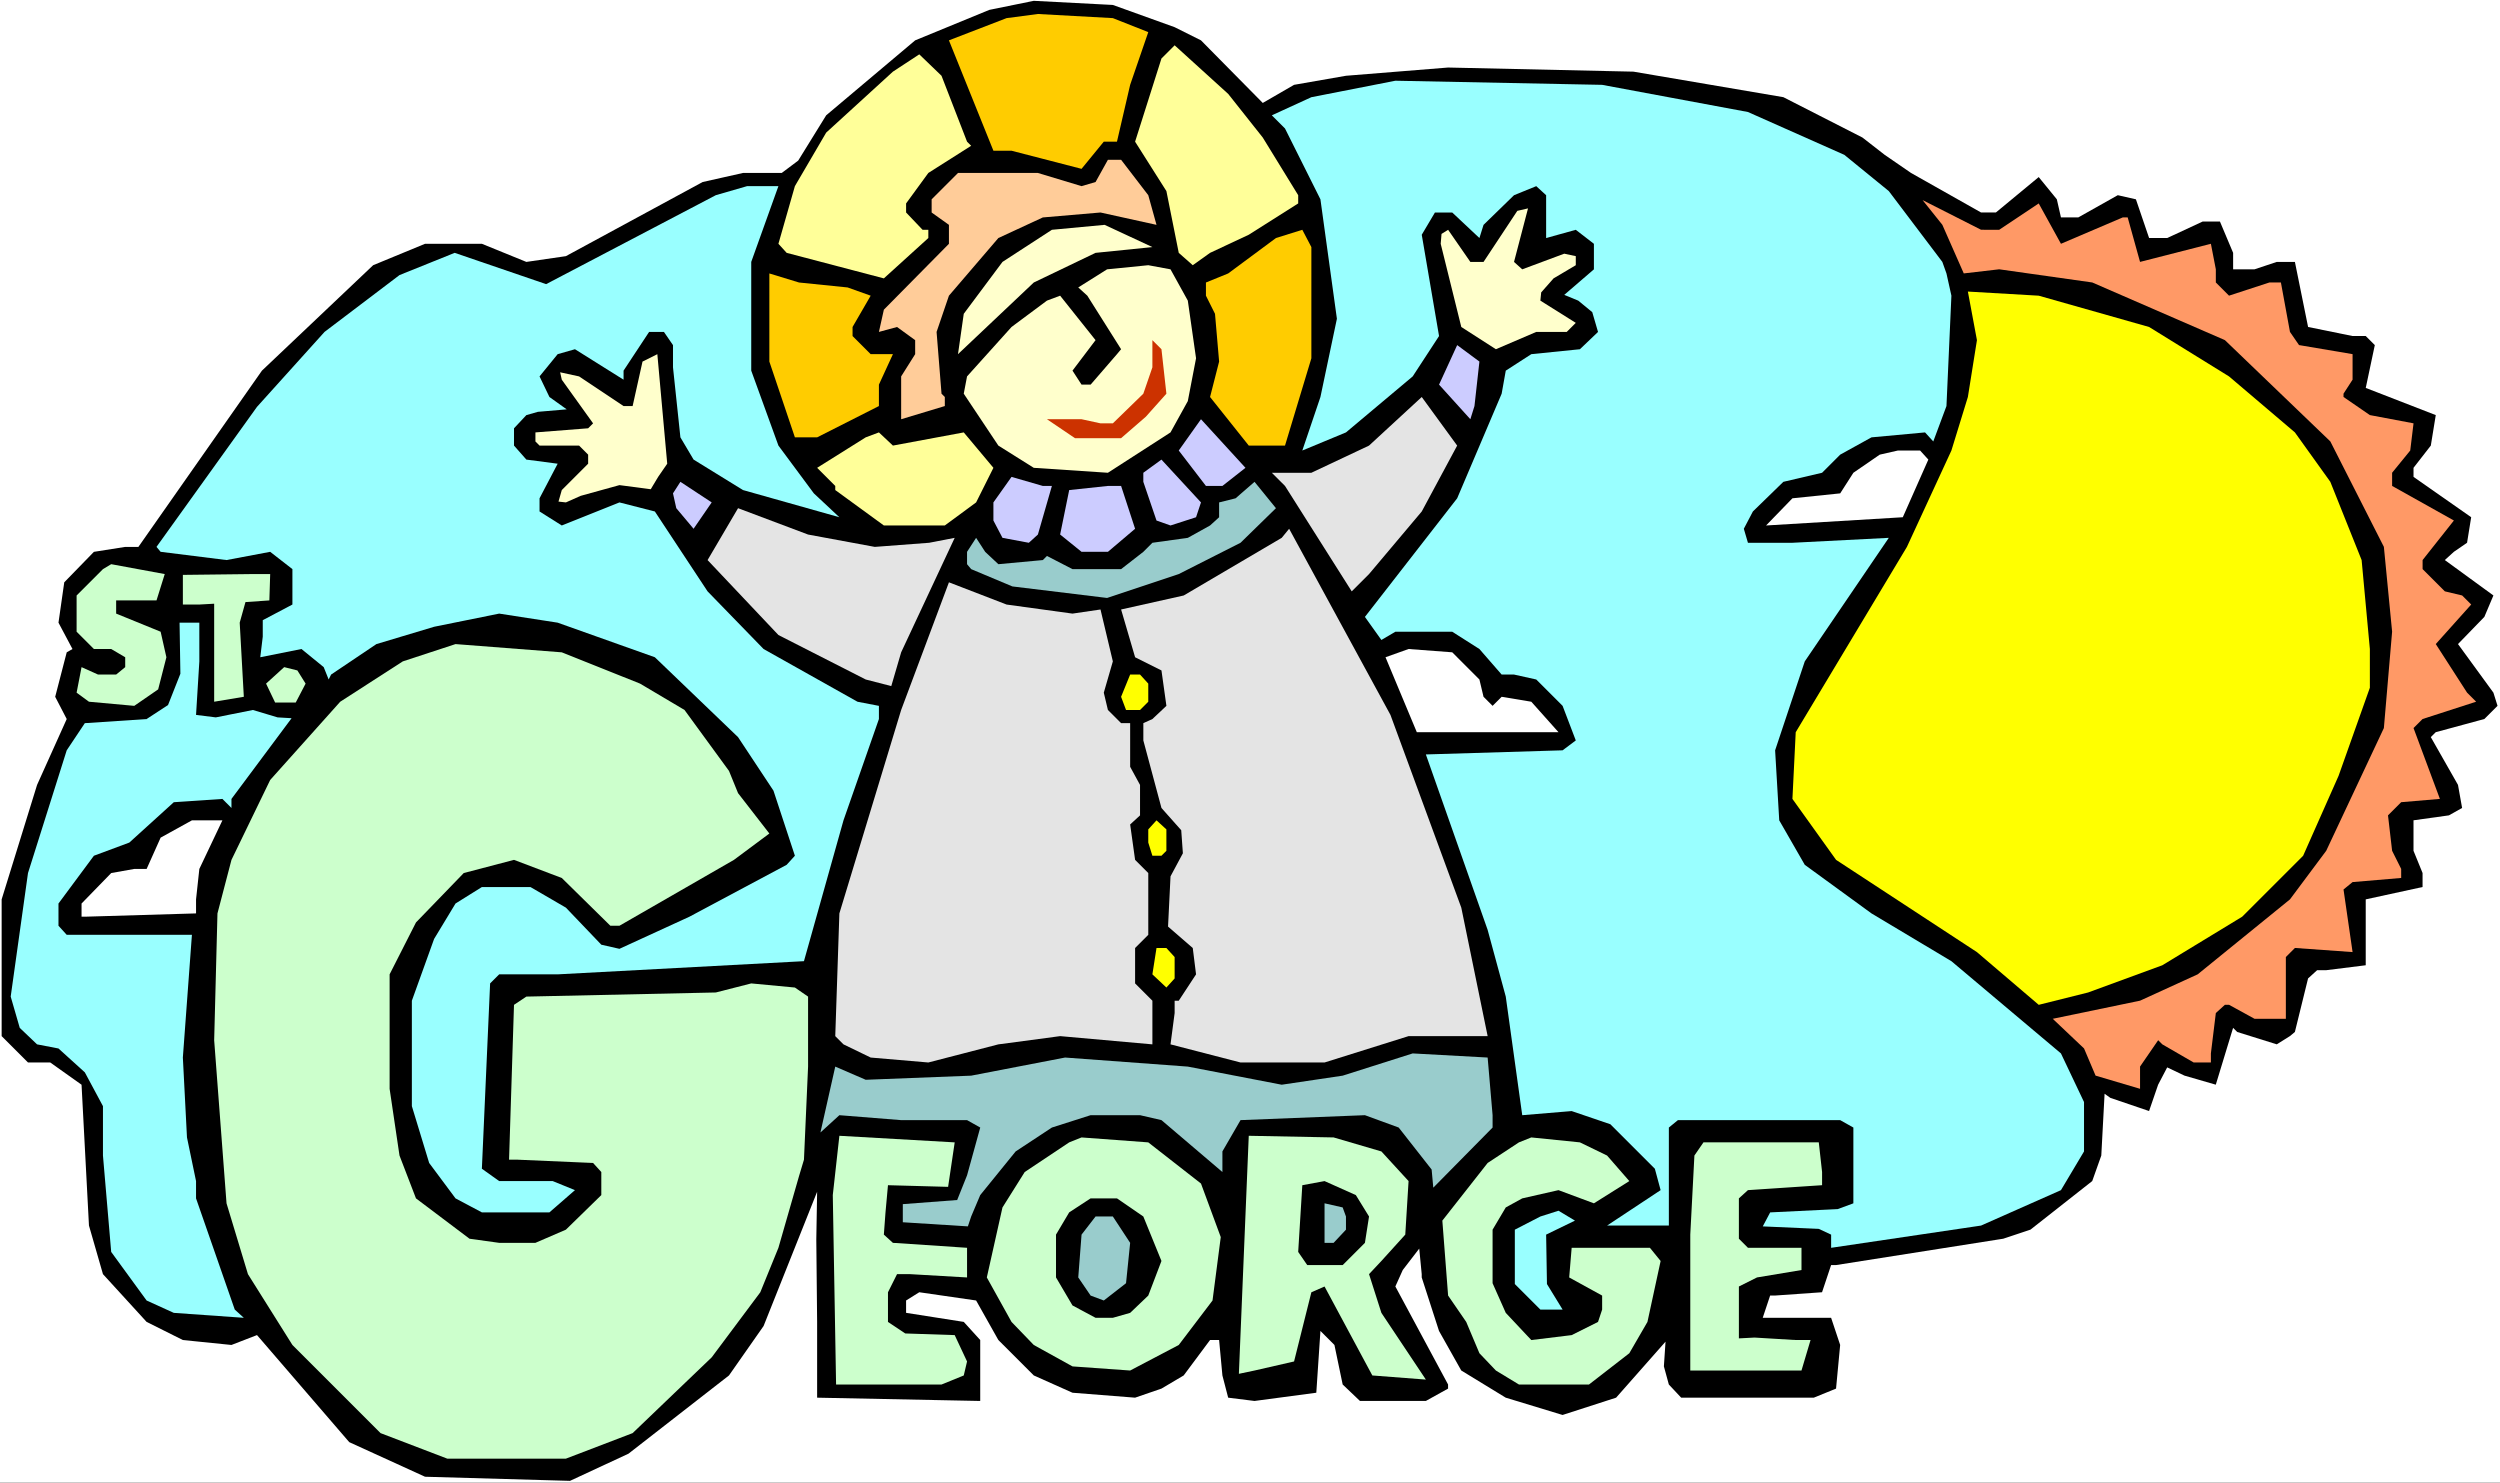 <?xml version="1.0" encoding="UTF-8" standalone="no"?>
<svg
   version="1.0"
   width="129.766mm"
   height="76.953mm"
   id="svg51"
   sodipodi:docname="George.wmf"
   xmlns:inkscape="http://www.inkscape.org/namespaces/inkscape"
   xmlns:sodipodi="http://sodipodi.sourceforge.net/DTD/sodipodi-0.dtd"
   xmlns="http://www.w3.org/2000/svg"
   xmlns:svg="http://www.w3.org/2000/svg">
  <rect width="100%" height="100%" fill="#333333" stroke="none"/>
  <sodipodi:namedview
     id="namedview51"
     pagecolor="#ffffff"
     bordercolor="#000000"
     borderopacity="0.25"
     inkscape:showpageshadow="2"
     inkscape:pageopacity="0.0"
     inkscape:pagecheckerboard="0"
     inkscape:deskcolor="#d1d1d1"
     inkscape:document-units="mm" />
  <defs
     id="defs1">
    <pattern
       id="WMFhbasepattern"
       patternUnits="userSpaceOnUse"
       width="6"
       height="6"
       x="0"
       y="0" />
  </defs>
  <path
     style="fill:#ffffff;fill-opacity:1;fill-rule:evenodd;stroke:none"
     d="M 0,290.845 H 490.455 V 0 H 0 Z"
     id="path1" />
  <path
     style="fill:#000000;fill-opacity:1;fill-rule:evenodd;stroke:none"
     d="m 230.441,5.332 5.171,2.585 12.12,12.28 6.141,-3.555 10.181,-1.777 20.038,-1.616 36.36,0.808 29.411,5.009 15.514,7.917 4.363,3.393 5.171,3.555 13.736,7.756 h 2.909 l 8.403,-6.948 3.555,4.363 0.808,3.555 h 3.394 l 7.757,-4.363 3.555,0.808 2.586,7.594 h 3.555 l 6.949,-3.232 h 3.394 l 2.586,6.14 v 3.232 h 4.202 l 4.363,-1.454 h 3.555 l 2.586,12.765 8.726,1.777 h 2.586 l 1.778,1.777 -1.778,8.402 13.736,5.332 -0.97,5.978 -3.394,4.363 v 1.777 l 11.312,7.917 -0.808,5.009 -2.586,1.777 -1.778,1.616 9.534,6.948 -1.778,4.201 -5.171,5.332 6.949,9.533 0.808,2.585 -2.586,2.585 -9.534,2.585 -0.97,0.969 5.333,9.372 0.808,4.524 -2.586,1.454 -6.949,0.969 v 5.978 l 1.778,4.363 v 2.747 l -11.15,2.424 v 12.926 l -7.757,0.969 h -1.778 l -1.778,1.616 -2.586,10.503 -0.97,0.808 -2.586,1.616 -7.757,-2.424 -0.808,-0.808 -3.394,11.149 -6.141,-1.777 -3.394,-1.616 -1.778,3.393 -1.778,5.171 -7.595,-2.585 -1.131,-0.808 -0.646,12.119 -1.778,5.009 -12.12,9.533 -5.333,1.777 -32.805,5.171 h -0.97 l -1.778,5.332 -9.211,0.646 h -0.97 l -1.454,4.363 h 13.413 l 1.778,5.332 -0.808,8.564 -4.363,1.777 h -26.018 l -2.424,-2.585 -0.97,-3.555 0.323,-4.847 -9.696,10.987 -10.504,3.393 -11.15,-3.393 -8.726,-5.332 -4.363,-7.756 -3.394,-10.503 v -0.646 l -0.485,-5.009 -3.232,4.201 -1.454,3.232 10.342,19.228 v 0.808 l -4.363,2.424 H 266.801 l -3.394,-3.232 -1.616,-7.756 -2.747,-2.747 -0.808,12.119 -12.12,1.616 -5.171,-0.646 -1.131,-4.363 -0.646,-6.948 h -1.778 l -5.171,6.948 -4.363,2.585 -5.171,1.777 -12.282,-0.969 -7.595,-3.393 -6.949,-6.948 -4.363,-7.756 -11.15,-1.616 -2.586,1.616 v 2.424 l 11.312,1.777 3.232,3.555 v 11.957 l -31.997,-0.646 v -14.865 l -0.162,-16.158 0.162,-9.372 -10.504,26.338 -6.787,9.695 -19.715,15.35 -11.474,5.332 -28.442,-0.808 -14.867,-6.786 -18.099,-21.005 -5.01,1.939 -9.534,-0.969 -7.11,-3.555 -8.565,-9.372 L 17.453,240.432 15.998,212.802 9.858,208.439 H 5.494 l -5.171,-5.171 v -26.822 l 6.949,-22.46 5.818,-12.926 -2.262,-4.363 2.262,-8.725 1.131,-0.646 -2.747,-5.171 1.131,-7.917 5.818,-5.978 6.141,-0.969 h 2.586 L 51.389,72.711 73.205,52.029 83.386,47.828 h 11.15 l 8.726,3.555 7.757,-1.131 26.826,-14.542 7.918,-1.777 h 7.595 l 3.232,-2.424 5.494,-8.887 17.453,-14.704 14.544,-5.978 8.726,-1.777 15.514,0.808 z"
     id="path2" />
  <path
     style="fill:#ffcc00;fill-opacity:1;fill-rule:evenodd;stroke:none"
     d="m 225.27,6.302 -3.555,10.341 -2.586,11.149 h -2.586 l -4.363,5.332 -13.736,-3.555 h -3.555 l -8.726,-21.652 11.312,-4.363 6.141,-0.808 14.706,0.808 z"
     id="path3" />
  <path
     style="fill:#ffff99;fill-opacity:1;fill-rule:evenodd;stroke:none"
     d="m 247.733,26.984 6.949,11.311 v 1.616 l -9.696,6.14 -7.595,3.555 -3.394,2.424 -2.747,-2.424 -2.424,-12.119 -6.141,-9.695 5.171,-16.32 2.586,-2.585 10.504,9.533 z"
     id="path4" />
  <path
     style="fill:#ffff99;fill-opacity:1;fill-rule:evenodd;stroke:none"
     d="m 189.718,27.792 0.808,0.808 -8.403,5.332 -4.363,5.978 v 1.777 l 3.232,3.393 h 1.131 v 1.616 l -8.726,7.917 -19.069,-5.009 -1.616,-1.777 3.232,-11.311 6.141,-10.503 13.09,-11.957 5.171,-3.393 4.363,4.201 z"
     id="path5" />
  <path
     style="fill:#99ffff;fill-opacity:1;fill-rule:evenodd;stroke:none"
     d="m 342.915,21.975 18.907,8.402 8.726,7.11 10.504,13.896 0.808,2.262 0.97,4.363 -0.97,21.652 -2.586,6.948 -1.616,-1.777 -10.504,0.969 -6.141,3.393 -3.555,3.555 -7.595,1.777 -5.979,5.817 -1.778,3.393 0.808,2.747 h 8.726 l 18.907,-0.969 -16.483,24.237 -5.818,17.451 0.808,13.734 5.01,8.725 13.09,9.533 15.675,9.372 21.493,18.097 4.525,9.533 v 9.695 l -4.525,7.594 -15.675,6.948 -29.411,4.363 v -2.585 l -2.424,-1.131 -10.989,-0.485 1.454,-2.747 13.251,-0.646 3.07,-1.131 V 221.204 l -2.586,-1.454 h -31.835 l -1.778,1.454 v 19.228 h -12.12 l 10.504,-6.948 -1.131,-4.201 -8.726,-8.725 -7.595,-2.585 -9.696,0.808 -3.232,-23.268 -3.555,-13.088 -12.12,-34.417 26.826,-0.808 2.586,-1.939 -2.586,-6.786 -5.171,-5.171 -4.363,-0.969 h -2.424 l -4.363,-5.009 -5.333,-3.393 h -11.15 l -2.747,1.616 -3.232,-4.524 18.099,-23.268 8.726,-20.521 0.808,-4.524 5.01,-3.232 9.534,-0.969 3.555,-3.393 -1.131,-3.878 -2.747,-2.262 -2.747,-1.131 5.818,-5.009 v -5.009 l -3.555,-2.747 -5.818,1.616 v -8.402 l -1.939,-1.777 -4.363,1.777 -5.979,5.817 -0.808,2.585 -5.333,-5.009 h -3.394 l -2.586,4.363 3.394,19.874 -5.171,7.917 -13.09,10.987 -8.565,3.555 3.555,-10.503 3.232,-15.35 -3.232,-23.429 -6.949,-13.896 -2.586,-2.585 7.757,-3.555 16.483,-3.232 40.562,0.808 z"
     id="path6" />
  <path
     style="fill:#ffcc99;fill-opacity:1;fill-rule:evenodd;stroke:none"
     d="m 225.27,38.295 1.616,5.817 -10.989,-2.424 -11.312,0.969 -8.726,4.04 -9.696,11.311 -2.424,7.11 0.97,12.119 0.646,0.646 v 1.777 l -8.565,2.585 v -8.402 l 2.747,-4.363 v -2.747 l -3.555,-2.585 -3.555,0.969 0.97,-4.363 12.766,-12.926 v -3.716 l -3.394,-2.424 v -2.585 l 5.171,-5.171 h 15.675 l 8.565,2.585 2.747,-0.808 2.424,-4.363 h 2.586 z"
     id="path7" />
  <path
     style="fill:#99ffff;fill-opacity:1;fill-rule:evenodd;stroke:none"
     d="m 147.379,51.383 v 21.329 l 5.333,14.704 6.949,9.372 5.01,4.686 -18.907,-5.332 -9.696,-5.978 -2.586,-4.363 -1.454,-13.734 v -4.363 l -1.778,-2.585 h -2.909 l -5.01,7.594 v 1.777 l -9.534,-5.978 -3.394,0.969 -3.555,4.363 1.939,4.04 3.394,2.424 -5.656,0.485 -2.262,0.646 -2.424,2.585 v 3.393 l 2.424,2.747 6.141,0.808 -3.555,6.786 v 2.585 l 4.363,2.747 11.312,-4.524 6.949,1.777 10.342,15.673 10.989,11.311 18.422,10.341 4.202,0.808 v 2.585 l -6.949,19.874 -7.757,27.63 -48.318,2.585 H 97.929 l -1.778,1.777 -1.616,36.356 3.394,2.424 h 10.504 l 4.363,1.777 -5.01,4.363 H 94.536 l -5.171,-2.747 -5.171,-6.948 -3.394,-11.149 v -20.682 l 4.363,-12.119 4.202,-6.948 5.171,-3.232 h 9.534 l 6.949,4.04 6.949,7.271 3.555,0.808 13.736,-6.302 19.069,-10.18 1.616,-1.777 -4.202,-12.765 -6.949,-10.503 -16.322,-15.673 -19.069,-6.786 -11.474,-1.777 -12.766,2.585 -11.312,3.393 -8.888,5.978 -0.485,0.969 -0.97,-2.424 -4.363,-3.555 -8.08,1.616 0.485,-4.04 v -3.232 l 5.818,-3.07 v -6.948 l -4.363,-3.393 -8.565,1.616 -12.928,-1.616 -0.808,-0.969 19.715,-27.469 13.251,-14.704 14.706,-11.149 10.827,-4.363 17.938,6.14 33.29,-17.451 6.141,-1.777 h 6.141 z"
     id="path8" />
  <path
     style="fill:#ff9966;fill-opacity:1;fill-rule:evenodd;stroke:none"
     d="m 392.203,45.081 7.757,-5.171 4.363,7.917 12.12,-5.171 h 0.97 l 2.424,8.725 13.898,-3.555 0.97,5.009 v 2.585 l 2.586,2.585 7.918,-2.585 h 2.262 l 1.778,9.695 1.778,2.585 10.504,1.777 v 5.009 l -1.778,2.747 v 0.646 l 5.171,3.555 8.565,1.616 -0.646,5.332 -3.555,4.363 v 2.585 l 12.12,6.786 -6.141,7.756 v 1.777 l 4.363,4.363 3.394,0.808 1.778,1.777 -6.949,7.756 6.141,9.533 1.778,1.777 -10.504,3.393 -1.778,1.777 5.171,13.896 -7.595,0.646 -2.586,2.585 0.808,6.948 1.778,3.555 v 1.777 l -9.534,0.808 -1.778,1.454 1.778,12.28 -11.312,-0.808 -1.778,1.777 v 12.119 h -6.141 l -5.01,-2.747 h -0.808 l -1.778,1.616 -0.97,7.917 v 1.777 h -3.394 l -6.141,-3.555 -0.808,-0.808 -3.555,5.171 v 4.363 l -8.726,-2.585 -2.262,-5.332 -6.141,-5.817 17.13,-3.555 11.312,-5.171 18.099,-14.704 7.11,-9.533 11.312,-24.076 1.616,-18.905 -1.616,-16.643 -10.504,-20.682 -20.685,-19.874 -26.018,-11.311 -18.261,-2.585 -6.949,0.808 -4.202,-9.533 -3.878,-4.847 11.474,5.817 z"
     id="path9" />
  <path
     style="fill:#ffffcc;fill-opacity:1;fill-rule:evenodd;stroke:none"
     d="m 298.636,52.837 8.242,-3.07 2.262,0.485 v 1.777 l -4.363,2.585 -2.424,2.747 -0.162,1.616 6.949,4.363 -1.778,1.777 h -5.979 l -7.918,3.393 -6.787,-4.363 -4.04,-16.32 0.162,-1.939 1.293,-0.808 4.363,6.302 h 2.586 l 6.626,-10.018 2.101,-0.485 -2.747,10.503 z"
     id="path10" />
  <path
     style="fill:#ffffcc;fill-opacity:1;fill-rule:evenodd;stroke:none"
     d="m 226.078,48.474 -11.15,1.131 -12.12,5.817 -14.867,14.058 1.131,-7.917 7.595,-10.18 9.696,-6.302 10.342,-0.969 z"
     id="path11" />
  <path
     style="fill:#ffcc00;fill-opacity:1;fill-rule:evenodd;stroke:none"
     d="m 257.267,70.288 -5.171,17.128 h -7.11 l -7.595,-9.533 1.778,-6.948 -0.808,-9.372 -1.778,-3.555 v -2.585 l 4.363,-1.777 9.373,-6.948 5.171,-1.616 1.778,3.393 z"
     id="path12" />
  <path
     style="fill:#ffffcc;fill-opacity:1;fill-rule:evenodd;stroke:none"
     d="m 233.027,58.977 1.616,11.311 -1.616,8.402 -3.394,6.14 -12.282,7.917 -14.544,-0.969 -6.949,-4.363 -6.787,-10.18 0.646,-3.393 8.726,-9.695 6.949,-5.171 2.586,-0.969 6.949,8.725 -4.525,5.978 1.778,2.747 h 1.778 l 5.171,-5.978 0.808,-0.969 -6.626,-10.503 -1.778,-1.616 5.656,-3.555 8.08,-0.808 4.363,0.808 z"
     id="path13" />
  <path
     style="fill:#ffcc00;fill-opacity:1;fill-rule:evenodd;stroke:none"
     d="m 166.286,56.392 4.525,1.616 -3.555,6.14 v 1.777 l 3.555,3.555 h 4.363 l -2.747,5.978 v 4.201 l -12.12,6.14 h -4.363 l -5.01,-14.865 V 53.645 l 5.818,1.777 z"
     id="path14" />
  <path
     style="fill:#ffff00;fill-opacity:1;fill-rule:evenodd;stroke:none"
     d="m 421.614,64.148 15.675,9.695 12.928,10.987 6.949,9.695 6.141,15.35 1.616,17.451 v 7.594 l -6.141,17.289 -6.949,15.673 -11.958,11.957 -15.675,9.533 -14.544,5.332 -9.696,2.424 -12.12,-10.341 -27.634,-18.097 -8.565,-11.957 0.646,-13.088 21.816,-36.356 8.726,-18.905 3.232,-10.503 1.778,-11.149 -1.778,-9.533 13.898,0.808 z"
     id="path15" />
  <path
     style="fill:#cc3200;fill-opacity:1;fill-rule:evenodd;stroke:none"
     d="m 228.825,77.236 -4.04,4.524 -4.848,4.201 h -9.05 l -5.494,-3.716 h 6.787 l 3.717,0.808 h 2.424 l 5.979,-5.817 1.778,-5.171 v -5.332 l 1.778,1.777 z"
     id="path16" />
  <path
     style="fill:#ccccff;fill-opacity:1;fill-rule:evenodd;stroke:none"
     d="m 289.264,79.659 -0.808,2.585 -6.141,-6.786 3.555,-7.756 4.363,3.232 z"
     id="path17" />
  <path
     style="fill:#ffffcc;fill-opacity:1;fill-rule:evenodd;stroke:none"
     d="m 129.118,93.555 -1.454,2.424 -6.141,-0.808 -7.595,2.101 -2.909,1.293 -1.454,-0.162 0.646,-2.262 5.171,-5.171 v -1.777 l -1.778,-1.777 h -7.757 l -0.808,-0.808 v -1.777 l 10.342,-0.808 0.97,-0.969 -6.141,-8.564 -0.323,-1.454 3.717,0.808 8.726,5.817 h 1.778 l 1.939,-8.725 2.909,-1.454 1.939,21.49 z"
     id="path18" />
  <path
     style="fill:#e4e4e4;fill-opacity:1;fill-rule:evenodd;stroke:none"
     d="m 278.921,100.342 -10.342,12.28 -3.394,3.393 -13.09,-20.682 -2.586,-2.585 h 7.757 l 11.312,-5.332 10.342,-9.533 6.949,9.533 z"
     id="path19" />
  <path
     style="fill:#ccccff;fill-opacity:1;fill-rule:evenodd;stroke:none"
     d="m 239.814,95.333 h -3.232 l -5.333,-6.948 4.363,-6.14 8.726,9.533 z"
     id="path20" />
  <path
     style="fill:#ffff99;fill-opacity:1;fill-rule:evenodd;stroke:none"
     d="m 189.072,84.83 5.818,6.948 -3.394,6.786 -6.141,4.524 H 173.397 l -9.534,-6.948 v -0.808 l -3.555,-3.555 9.534,-5.978 2.586,-0.969 2.747,2.585 z"
     id="path21" />
  <path
     style="fill:#ffffff;fill-opacity:1;fill-rule:evenodd;stroke:none"
     d="m 378.305,90.162 -5.01,11.311 -26.826,1.616 5.171,-5.332 9.373,-0.969 2.586,-4.04 5.171,-3.555 3.555,-0.808 h 4.363 z"
     id="path22" />
  <path
     style="fill:#ccccff;fill-opacity:1;fill-rule:evenodd;stroke:none"
     d="m 234.643,101.473 -5.01,1.616 -2.747,-0.969 -2.586,-7.594 v -1.777 l 3.555,-2.585 7.757,8.402 z"
     id="path23" />
  <path
     style="fill:#ccccff;fill-opacity:1;fill-rule:evenodd;stroke:none"
     d="m 206.363,95.333 -2.747,9.533 -1.778,1.616 -5.171,-0.969 -1.778,-3.393 v -3.555 l 3.555,-5.009 6.141,1.777 z"
     id="path24" />
  <path
     style="fill:#ccccff;fill-opacity:1;fill-rule:evenodd;stroke:none"
     d="m 136.067,103.735 -3.394,-4.04 -0.646,-2.908 1.454,-2.262 6.141,4.04 z"
     id="path25" />
  <path
     style="fill:#99cccc;fill-opacity:1;fill-rule:evenodd;stroke:none"
     d="m 243.369,106.482 -12.12,6.14 -14.059,4.686 -18.584,-2.262 -8.08,-3.393 -0.808,-0.969 v -2.424 l 1.778,-2.747 1.778,2.747 2.586,2.424 8.726,-0.808 0.808,-0.808 5.01,2.585 h 9.534 l 4.363,-3.393 1.778,-1.777 6.949,-0.969 4.363,-2.424 1.778,-1.616 v -2.908 l 3.232,-0.808 3.717,-3.232 4.202,5.171 z"
     id="path26" />
  <path
     style="fill:#ccccff;fill-opacity:1;fill-rule:evenodd;stroke:none"
     d="m 222.685,103.735 -5.333,4.524 h -5.171 l -4.202,-3.393 1.778,-8.725 7.595,-0.808 h 2.586 z"
     id="path27" />
  <path
     style="fill:#e4e4e4;fill-opacity:1;fill-rule:evenodd;stroke:none"
     d="m 171.619,107.29 10.666,-0.808 5.01,-0.969 -10.504,22.46 -1.939,6.625 -5.01,-1.293 -17.13,-8.725 -13.898,-14.704 5.979,-10.18 13.736,5.171 z"
     id="path28" />
  <path
     style="fill:#e4e4e4;fill-opacity:1;fill-rule:evenodd;stroke:none"
     d="m 286.678,178.062 5.171,25.207 h -15.514 l -16.483,5.171 h -16.483 l -13.736,-3.555 0.808,-6.14 v -2.424 h 0.808 l 3.394,-5.171 -0.646,-5.171 -4.848,-4.201 0.485,-9.856 2.424,-4.524 -0.323,-4.524 -3.878,-4.363 -3.555,-13.25 v -3.393 l 1.778,-0.808 2.747,-2.585 -0.97,-6.948 -5.171,-2.585 -2.747,-9.372 12.282,-2.747 19.23,-11.311 1.454,-1.777 19.877,36.517 z"
     id="path29" />
  <path
     style="fill:#ccffcc;fill-opacity:1;fill-rule:evenodd;stroke:none"
     d="m 30.704,117.792 h -7.918 v 2.585 l 8.726,3.555 1.131,5.009 -1.616,6.302 -4.686,3.232 -8.888,-0.808 -2.424,-1.777 0.97,-5.009 3.232,1.454 h 3.555 l 1.778,-1.454 v -1.939 l -2.747,-1.616 h -3.394 l -3.394,-3.393 v -7.11 l 5.171,-5.171 1.616,-0.969 10.504,1.939 z"
     id="path30" />
  <path
     style="fill:#ccffcc;fill-opacity:1;fill-rule:evenodd;stroke:none"
     d="m 52.843,117.792 -4.686,0.323 -1.131,4.04 0.808,14.542 -5.818,0.969 v -19.228 l -2.909,0.162 h -3.232 v -5.817 l 13.736,-0.162 h 3.394 z"
     id="path31" />
  <path
     style="fill:#e4e4e4;fill-opacity:1;fill-rule:evenodd;stroke:none"
     d="m 210.403,120.378 5.494,-0.808 2.424,10.18 -1.778,6.14 0.808,3.393 2.586,2.585 h 1.778 v 8.564 l 1.939,3.555 v 5.978 l -1.939,1.777 0.97,6.948 2.586,2.585 v 12.119 l -2.586,2.585 v 6.948 l 3.394,3.393 v 8.564 l -18.099,-1.616 -12.12,1.616 -13.736,3.555 -11.312,-0.969 -5.333,-2.585 -1.616,-1.616 0.808,-24.076 12.12,-39.91 9.373,-25.045 11.312,4.363 z"
     id="path32" />
  <path
     style="fill:#99ffff;fill-opacity:1;fill-rule:evenodd;stroke:none"
     d="m 39.107,129.749 -0.646,10.503 3.878,0.485 7.272,-1.454 4.848,1.454 2.747,0.162 -11.797,15.835 v 1.777 l -1.778,-1.777 -9.534,0.646 -8.726,7.917 -6.949,2.585 -6.949,9.372 v 4.363 l 1.616,1.777 h 24.563 l -1.778,24.076 0.808,15.673 1.778,8.564 v 3.393 l 7.595,21.813 1.778,1.616 -13.736,-0.969 -5.333,-2.424 -6.949,-9.533 -1.616,-18.905 v -9.695 l -3.555,-6.625 -5.171,-4.686 -4.202,-0.808 -3.394,-3.232 -1.778,-6.14 3.394,-24.237 7.595,-24.076 3.555,-5.332 12.12,-0.808 4.202,-2.747 2.424,-6.14 -0.162,-10.018 h 3.878 z"
     id="path33" />
  <path
     style="fill:#ccffcc;fill-opacity:1;fill-rule:evenodd;stroke:none"
     d="m 125.563,134.112 8.726,5.171 8.726,11.957 1.778,4.363 6.141,7.917 -6.949,5.171 -22.462,12.926 h -1.778 l -9.534,-9.372 -9.373,-3.555 -9.858,2.585 -9.373,9.695 -5.171,10.18 v 22.46 l 1.939,13.088 3.232,8.402 10.504,7.917 5.818,0.808 h 7.11 l 5.979,-2.585 6.949,-6.786 v -4.524 l -1.616,-1.777 -14.867,-0.646 h -1.616 l 0.97,-30.377 2.424,-1.616 37.168,-0.808 6.949,-1.777 8.565,0.808 2.586,1.777 v 13.734 l -0.808,18.259 -0.97,3.232 -4.04,14.058 -3.555,8.725 -9.534,12.765 -15.514,14.865 -13.09,5.009 H 87.749 l -13.09,-5.009 -17.291,-17.289 -8.726,-13.896 -4.202,-13.896 -2.424,-31.993 0.646,-24.883 2.747,-10.503 7.595,-15.673 13.736,-15.35 12.282,-7.917 10.342,-3.393 20.846,1.616 z"
     id="path34" />
  <path
     style="fill:#ffffff;fill-opacity:1;fill-rule:evenodd;stroke:none"
     d="m 290.233,133.304 0.808,3.393 1.778,1.777 1.778,-1.777 5.818,0.969 5.333,5.978 h -27.795 l -6.141,-14.704 4.525,-1.616 8.565,0.646 z"
     id="path35" />
  <path
     style="fill:#ccffcc;fill-opacity:1;fill-rule:evenodd;stroke:none"
     d="m 59.954,134.112 -1.939,3.716 h -4.04 l -1.778,-3.716 3.555,-3.232 2.586,0.646 z"
     id="path36" />
  <path
     style="fill:#ffff00;fill-opacity:1;fill-rule:evenodd;stroke:none"
     d="m 225.27,134.112 v 3.555 l -1.616,1.616 h -2.747 l -0.97,-2.585 1.778,-4.363 h 1.939 z"
     id="path37" />
  <path
     style="fill:#ffffff;fill-opacity:1;fill-rule:evenodd;stroke:none"
     d="m 39.107,170.468 -0.646,5.978 v 2.747 l -21.816,0.646 h -0.646 v -2.585 l 5.818,-5.978 4.525,-0.808 h 2.424 l 2.747,-6.14 6.141,-3.393 h 5.979 z"
     id="path38" />
  <path
     style="fill:#ffff00;fill-opacity:1;fill-rule:evenodd;stroke:none"
     d="m 228.825,166.913 -0.97,0.969 h -1.778 l -0.808,-2.585 v -2.585 l 1.616,-1.777 1.939,1.777 z"
     id="path39" />
  <path
     style="fill:#ffff00;fill-opacity:1;fill-rule:evenodd;stroke:none"
     d="m 230.441,187.757 v 4.201 l -1.616,1.777 -2.747,-2.585 0.808,-5.171 h 1.939 z"
     id="path40" />
  <path
     style="fill:#99cccc;fill-opacity:1;fill-rule:evenodd;stroke:none"
     d="m 292.819,218.78 v 2.424 l -11.635,11.795 -0.323,-3.555 -6.464,-8.241 -6.626,-2.424 -24.402,0.969 -3.555,6.14 v 4.04 l -11.958,-10.18 -4.202,-0.969 h -9.696 l -7.595,2.424 -7.11,4.686 -6.949,8.564 -1.778,4.201 -0.646,1.939 -12.766,-0.808 v -3.555 l 10.666,-0.808 1.939,-4.847 2.586,-9.372 -2.586,-1.454 H 176.79 l -12.12,-0.969 -3.717,3.393 2.909,-12.926 5.979,2.585 20.685,-0.808 18.422,-3.555 24.078,1.777 18.422,3.555 11.958,-1.777 13.736,-4.363 14.706,0.808 z"
     id="path41" />
  <path
     style="fill:#ccffcc;fill-opacity:1;fill-rule:evenodd;stroke:none"
     d="m 235.613,232.191 3.878,10.503 -1.616,12.442 -6.626,8.725 -9.534,5.009 -11.312,-0.808 -7.595,-4.201 -4.363,-4.524 -4.848,-8.725 3.07,-13.734 4.363,-6.948 8.726,-5.817 2.424,-0.969 13.09,0.969 z"
     id="path42" />
  <path
     style="fill:#ccffcc;fill-opacity:1;fill-rule:evenodd;stroke:none"
     d="m 276.336,231.707 -0.646,10.503 -4.686,5.171 -2.424,2.585 2.424,7.594 8.726,13.088 -10.504,-0.808 -9.373,-17.451 -2.586,1.131 -3.394,13.573 -7.757,1.777 -3.07,0.646 1.939,-46.697 16.645,0.323 9.373,2.747 z"
     id="path43" />
  <path
     style="fill:#ccffcc;fill-opacity:1;fill-rule:evenodd;stroke:none"
     d="m 315.281,226.698 4.363,5.009 -6.949,4.363 -6.949,-2.585 -7.11,1.616 -3.232,1.777 -2.586,4.363 v 10.503 l 2.586,5.817 5.01,5.332 7.918,-0.969 5.171,-2.585 0.808,-2.424 v -2.747 l -6.464,-3.555 0.485,-5.817 h 12.928 2.424 l 2.101,2.585 -2.586,11.957 -3.555,6.14 -7.918,6.14 h -13.736 l -4.525,-2.747 -3.232,-3.393 -2.586,-6.14 -3.555,-5.171 -1.131,-14.704 8.888,-11.311 6.141,-4.04 2.424,-0.969 9.534,0.969 z"
     id="path44" />
  <path
     style="fill:#ccffcc;fill-opacity:1;fill-rule:evenodd;stroke:none"
     d="m 186.001,232.838 -11.797,-0.323 -0.485,5.332 -0.323,4.363 1.778,1.616 14.544,0.969 v 5.817 l -11.15,-0.646 h -2.586 l -1.778,3.555 v 5.817 l 3.394,2.262 9.696,0.323 2.424,5.171 -0.646,2.747 -4.363,1.777 h -20.685 l -0.646,-37.164 1.293,-11.634 22.624,1.293 z"
     id="path45" />
  <path
     style="fill:#ccffcc;fill-opacity:1;fill-rule:evenodd;stroke:none"
     d="m 357.459,229.929 v 2.585 l -14.544,0.969 -1.778,1.616 v 7.917 l 1.778,1.777 h 10.504 v 4.363 l -8.726,1.454 -3.555,1.777 v 10.18 l 3.07,-0.162 8.08,0.485 h 2.909 l -1.778,5.978 h -21.816 v -26.661 l 0.808,-15.512 1.778,-2.585 h 22.624 z"
     id="path46" />
  <path
     style="fill:#000000;fill-opacity:1;fill-rule:evenodd;stroke:none"
     d="m 268.579,238.655 -0.808,5.171 -4.363,4.363 h -6.949 l -1.778,-2.585 0.808,-13.088 4.363,-0.808 6.141,2.747 z"
     id="path47" />
  <path
     style="fill:#000000;fill-opacity:1;fill-rule:evenodd;stroke:none"
     d="m 224.301,238.655 3.555,8.725 -2.586,6.786 -3.555,3.393 -3.394,0.969 h -3.394 l -4.525,-2.424 -3.232,-5.494 v -8.402 l 2.586,-4.363 4.202,-2.747 h 5.171 z"
     id="path48" />
  <path
     style="fill:#99cccc;fill-opacity:1;fill-rule:evenodd;stroke:none"
     d="m 264.054,238.655 v 2.585 l -2.424,2.585 h -1.778 v -7.756 l 3.555,0.808 z"
     id="path49" />
  <path
     style="fill:#99cccc;fill-opacity:1;fill-rule:evenodd;stroke:none"
     d="m 221.715,243.825 -0.808,7.917 -4.363,3.393 -2.586,-0.969 -2.424,-3.555 0.646,-8.402 2.747,-3.555 h 3.394 z"
     id="path50" />
  <path
     style="fill:#99ffff;fill-opacity:1;fill-rule:evenodd;stroke:none"
     d="m 308.979,239.463 -5.656,2.747 0.162,9.695 3.07,5.009 h -4.363 l -5.01,-5.009 V 241.24 l 5.01,-2.585 3.555,-1.131 z"
     id="path51" />
</svg>
